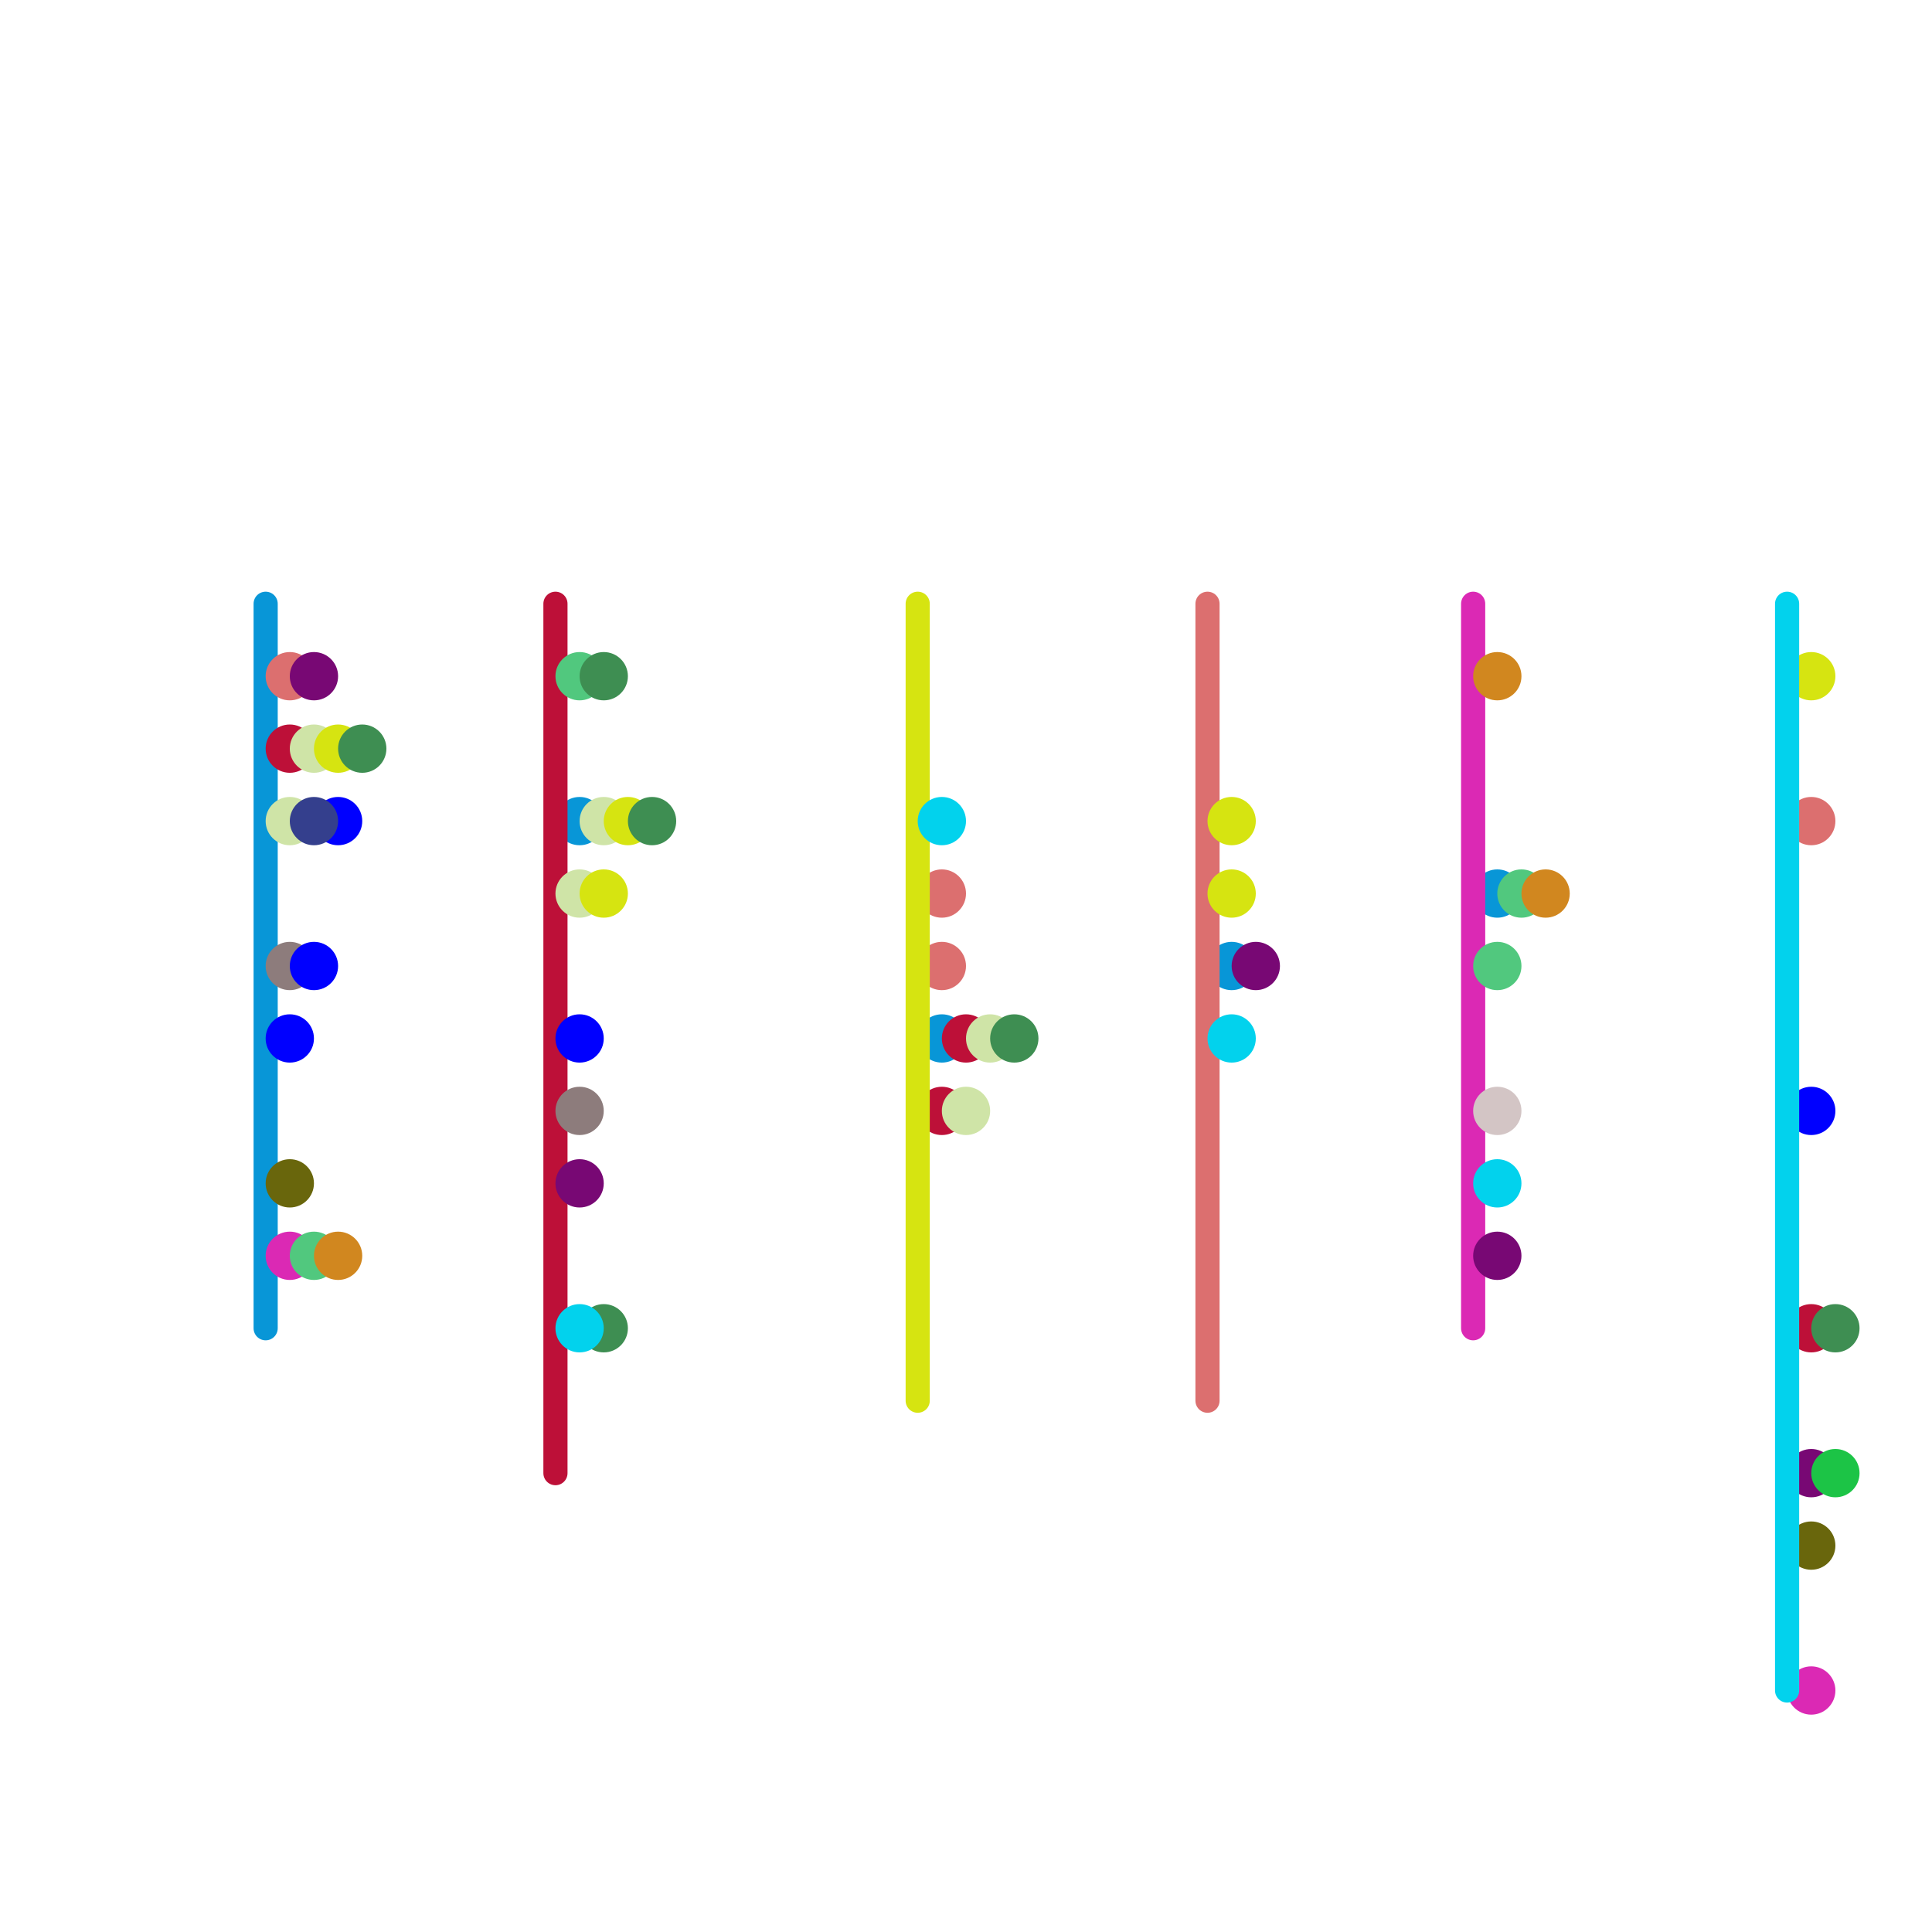 
<svg version="1.1" xmlns="http://www.w3.org/2000/svg" viewBox="0 0 80 80">
<style>text { font: 1px Helvetica; font-weight: 600; white-space: pre; dominant-baseline: central; } line { stroke-width: 1; fill: none; stroke-linecap: round; stroke-linejoin: round; } .c0 { stroke: #0896d7 } .c1 { stroke: #dc6f6f } .c2 { stroke: #bd1038 } .c3 { stroke: #cfe4a7 } .c4 { stroke: #8d7c7c } .c5 { stroke: #0000ff } .c6 { stroke: #69660c } .c7 { stroke: #db29b4 } .c8 { stroke: #780874 } .c9 { stroke: #343f8d } .c10 { stroke: #51c87e } .c11 { stroke: #d6e411 } .c12 { stroke: #d1871f } .c13 { stroke: #3e8e52 } .c14 { stroke: #02d2ed } .c15 { stroke: #d3c5c5 } .c16 { stroke: #1cc446 }</style><defs><g id="wm-xf"><circle r="1.2" fill="#000"/><circle r="0.9" fill="#fff"/><circle r="0.6" fill="#000"/><circle r="0.3" fill="#fff"/></g><g id="wm"><circle r="0.6" fill="#000"/><circle r="0.3" fill="#fff"/></g></defs><line class="c0" x1="11" y1="25" x2="11" y2="55"/><circle cx="62" cy="37" r="1" fill="#0896d7" /><circle cx="51" cy="40" r="1" fill="#0896d7" /><circle cx="24" cy="34" r="1" fill="#0896d7" /><circle cx="39" cy="43" r="1" fill="#0896d7" /><line class="c1" x1="50" y1="25" x2="50" y2="58"/><circle cx="39" cy="40" r="1" fill="#dc6f6f" /><circle cx="12" cy="28" r="1" fill="#dc6f6f" /><circle cx="75" cy="34" r="1" fill="#dc6f6f" /><circle cx="39" cy="37" r="1" fill="#dc6f6f" /><line class="c2" x1="23" y1="25" x2="23" y2="61"/><circle cx="40" cy="43" r="1" fill="#bd1038" /><circle cx="75" cy="55" r="1" fill="#bd1038" /><circle cx="39" cy="46" r="1" fill="#bd1038" /><circle cx="12" cy="31" r="1" fill="#bd1038" /><circle cx="25" cy="34" r="1" fill="#cfe4a7" /><circle cx="12" cy="34" r="1" fill="#cfe4a7" /><circle cx="41" cy="43" r="1" fill="#cfe4a7" /><circle cx="40" cy="46" r="1" fill="#cfe4a7" /><circle cx="13" cy="31" r="1" fill="#cfe4a7" /><circle cx="24" cy="37" r="1" fill="#cfe4a7" /><circle cx="12" cy="40" r="1" fill="#8d7c7c" /><circle cx="24" cy="46" r="1" fill="#8d7c7c" /><circle cx="24" cy="43" r="1" fill="#0000ff" /><circle cx="14" cy="34" r="1" fill="#0000ff" /><circle cx="75" cy="46" r="1" fill="#0000ff" /><circle cx="13" cy="40" r="1" fill="#0000ff" /><circle cx="12" cy="43" r="1" fill="#0000ff" /><circle cx="12" cy="49" r="1" fill="#69660c" /><circle cx="75" cy="64" r="1" fill="#69660c" /><line class="c7" x1="61" y1="25" x2="61" y2="55"/><circle cx="75" cy="70" r="1" fill="#db29b4" /><circle cx="12" cy="52" r="1" fill="#db29b4" /><circle cx="52" cy="40" r="1" fill="#780874" /><circle cx="75" cy="61" r="1" fill="#780874" /><circle cx="24" cy="49" r="1" fill="#780874" /><circle cx="13" cy="28" r="1" fill="#780874" /><circle cx="62" cy="52" r="1" fill="#780874" /><circle cx="13" cy="34" r="1" fill="#343f8d" /><circle cx="63" cy="37" r="1" fill="#51c87e" /><circle cx="24" cy="28" r="1" fill="#51c87e" /><circle cx="62" cy="40" r="1" fill="#51c87e" /><circle cx="13" cy="52" r="1" fill="#51c87e" /><line class="c11" x1="38" y1="25" x2="38" y2="58"/><circle cx="26" cy="34" r="1" fill="#d6e411" /><circle cx="51" cy="34" r="1" fill="#d6e411" /><circle cx="51" cy="37" r="1" fill="#d6e411" /><circle cx="75" cy="28" r="1" fill="#d6e411" /><circle cx="25" cy="37" r="1" fill="#d6e411" /><circle cx="14" cy="31" r="1" fill="#d6e411" /><circle cx="14" cy="52" r="1" fill="#d1871f" /><circle cx="62" cy="28" r="1" fill="#d1871f" /><circle cx="64" cy="37" r="1" fill="#d1871f" /><circle cx="27" cy="34" r="1" fill="#3e8e52" /><circle cx="42" cy="43" r="1" fill="#3e8e52" /><circle cx="25" cy="28" r="1" fill="#3e8e52" /><circle cx="76" cy="55" r="1" fill="#3e8e52" /><circle cx="15" cy="31" r="1" fill="#3e8e52" /><circle cx="25" cy="55" r="1" fill="#3e8e52" /><line class="c14" x1="74" y1="25" x2="74" y2="70"/><circle cx="51" cy="43" r="1" fill="#02d2ed" /><circle cx="39" cy="34" r="1" fill="#02d2ed" /><circle cx="62" cy="49" r="1" fill="#02d2ed" /><circle cx="24" cy="55" r="1" fill="#02d2ed" /><circle cx="62" cy="46" r="1" fill="#d3c5c5" /><circle cx="76" cy="61" r="1" fill="#1cc446" />
</svg>
